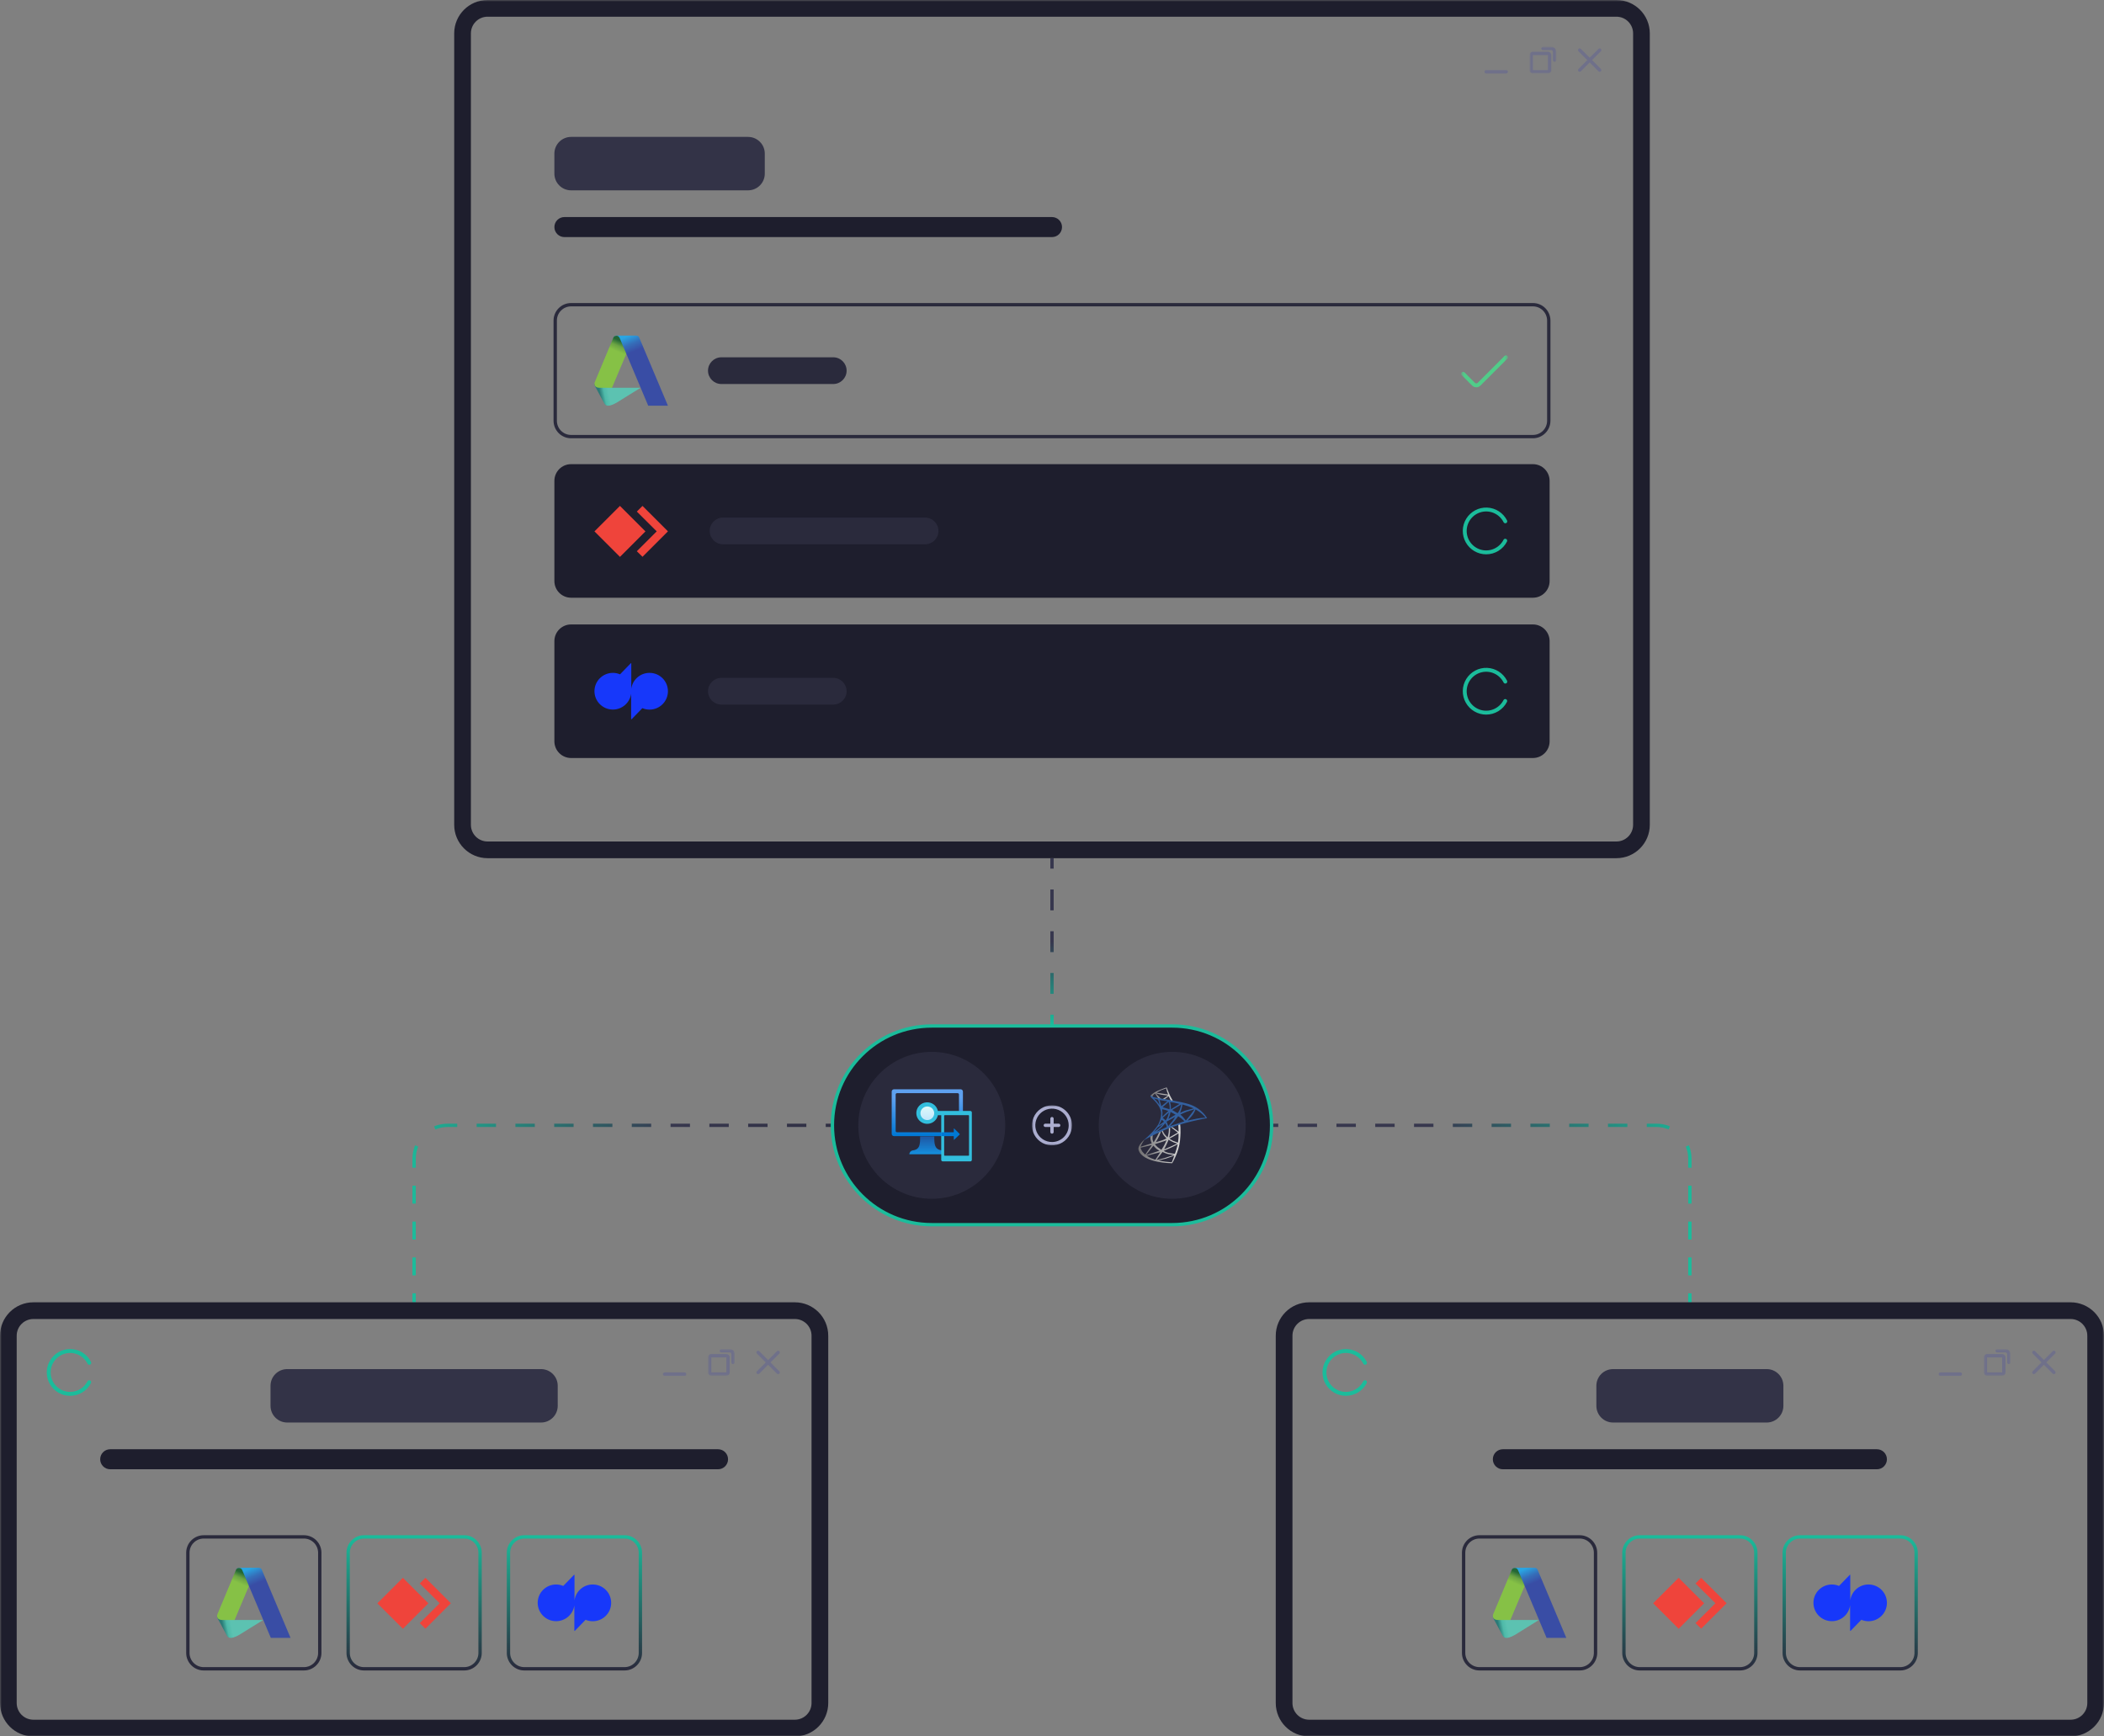 <?xml version="1.0" encoding="UTF-8"?> <svg xmlns="http://www.w3.org/2000/svg" width="630" height="520" viewBox="0 0 630 520" fill="none"><rect x="0" y="0" width="630" height="520" fill="#808080" stroke="none"/><g clip-path="url(#clip0_7933_24338)"><mask id="mask0_7933_24338" style="mask-type:luminance" maskUnits="userSpaceOnUse" x="0" y="0" width="630" height="520"><path d="M630 0H0V520H630V0Z" fill="white"></path></mask><g mask="url(#mask0_7933_24338)"><path fill-rule="evenodd" clip-rule="evenodd" d="M347.904 337.5H345V336.5H347.904V337.5ZM359.519 337.5H353.712V336.5H359.519V337.5ZM371.135 337.5H365.327V336.5H371.135V337.5ZM382.75 337.5H376.942V336.5H382.75V337.5ZM394.365 337.5H388.558V336.5H394.365V337.5ZM405.981 337.5H400.173V336.5H405.981V337.5ZM417.596 337.5H411.788V336.5H417.596V337.5ZM429.212 337.5H423.404V336.5H429.212V337.5ZM440.827 337.5H435.019V336.5H440.827V337.5ZM452.442 337.5H446.635V336.5H452.442V337.5ZM464.058 337.5H458.25V336.5H464.058V337.5ZM475.673 337.5H469.865V336.5H475.673V337.5ZM487.288 337.5H481.481V336.5H487.288V337.5ZM496 337.5H493.096V336.5H496C497.423 336.5 498.781 336.783 500.02 337.297L499.637 338.22C498.517 337.756 497.289 337.5 496 337.5ZM505.5 347C505.5 345.711 505.244 344.483 504.78 343.363L505.703 342.98C506.217 344.219 506.5 345.577 506.5 347V349.688H505.5V347ZM505.5 360.438V355.063H506.5V360.438H505.5ZM505.5 371.188V365.813H506.5V371.188H505.5ZM505.5 381.938V376.563H506.5V381.938H505.5ZM505.5 390V387.313H506.5V390H505.5Z" fill="url(#paint0_linear_7933_24338)"></path><path fill-rule="evenodd" clip-rule="evenodd" d="M134 337.5C132.711 337.5 131.483 337.756 130.364 338.221L129.981 337.297C131.219 336.783 132.577 336.5 134 336.5H136.904V337.5H134ZM148.519 337.5H142.712V336.5H148.519V337.5ZM160.135 337.5H154.327V336.5H160.135V337.5ZM171.75 337.5H165.942V336.5H171.75V337.5ZM183.365 337.5H177.558V336.5H183.365V337.5ZM194.981 337.5H189.173V336.5H194.981V337.5ZM206.596 337.5H200.788V336.5H206.596V337.5ZM218.212 337.5H212.404V336.5H218.212V337.5ZM229.827 337.5H224.019V336.5H229.827V337.5ZM241.442 337.5H235.635V336.5H241.442V337.5ZM253.058 337.5H247.25V336.5H253.058V337.5ZM264.673 337.5H258.865V336.5H264.673V337.5ZM276.288 337.5H270.481V336.5H276.288V337.5ZM285 337.5H282.096V336.5H285V337.5ZM125.221 343.364C124.756 344.483 124.5 345.711 124.5 347V349.688H123.5V347C123.5 345.577 123.783 344.219 124.297 342.981L125.221 343.364ZM124.5 355.063V360.438H123.5V355.063H124.5ZM124.5 365.813V371.188H123.5V365.813H124.5ZM124.5 376.563V381.938H123.5V376.563H124.5ZM124.5 387.313V390H123.5V387.313H124.5Z" fill="url(#paint1_linear_7933_24338)"></path><path fill-rule="evenodd" clip-rule="evenodd" d="M314.5 260.125V257H315.5V260.125H314.5ZM314.5 272.625V266.375H315.5V272.625H314.5ZM314.5 285.125V278.875H315.5V285.125H314.5ZM314.5 297.625V291.375H315.5V297.625H314.5ZM314.5 307V303.875H315.5V307H314.5Z" fill="url(#paint2_linear_7933_24338)"></path><path d="M351 307.25H279C262.57 307.25 249.25 320.57 249.25 337C249.25 353.43 262.57 366.75 279 366.75H351C367.43 366.75 380.75 353.43 380.75 337C380.75 320.57 367.43 307.25 351 307.25Z" fill="#1E1E2D" stroke="#1BBC9B"></path><path d="M301 337C301 324.85 291.15 315 279 315C266.85 315 257 324.85 257 337C257 349.15 266.85 359 279 359C291.15 359 301 349.15 301 337Z" fill="#2A2A3C"></path><path d="M287.623 326.2H267.707C267.317 326.2 267 326.513 267 326.899V339.54C267 339.925 267.317 340.238 267.707 340.238H287.623C288.013 340.238 288.33 339.925 288.33 339.54V326.899C288.33 326.513 288.013 326.2 287.623 326.2Z" fill="url(#paint3_linear_7933_24338)"></path><path d="M286.749 327.373H268.582C268.364 327.373 268.187 327.548 268.187 327.764V338.689C268.187 338.905 268.364 339.08 268.582 339.08H286.749C286.967 339.08 287.144 338.905 287.144 338.689V327.764C287.144 327.548 286.967 327.373 286.749 327.373Z" fill="#2A2A3C"></path><path d="M281.945 344.493C279.826 344.173 279.736 342.665 279.755 340.307H275.517C275.517 342.735 275.432 344.241 273.328 344.493C273.042 344.536 272.78 344.677 272.588 344.891C272.397 345.106 272.288 345.38 272.281 345.666H282.932C282.925 345.389 282.825 345.123 282.646 344.91C282.466 344.697 282.22 344.55 281.945 344.493Z" fill="url(#paint4_linear_7933_24338)"></path><path d="M290.547 332.689H280.83C280.669 331.906 280.219 331.21 279.568 330.736C278.916 330.262 278.11 330.044 277.305 330.124C276.501 330.204 275.755 330.576 275.212 331.169C274.669 331.761 274.369 332.532 274.369 333.331C274.369 334.13 274.669 334.901 275.212 335.493C275.755 336.086 276.501 336.458 277.305 336.538C278.11 336.618 278.916 336.4 279.568 335.926C280.219 335.452 280.669 334.756 280.83 333.973H281.832V347.341C281.832 347.462 281.881 347.578 281.967 347.665C282.054 347.751 282.171 347.8 282.294 347.801H290.53C290.653 347.801 290.772 347.752 290.859 347.666C290.946 347.58 290.996 347.463 290.996 347.341V333.149C290.996 333.03 290.949 332.916 290.865 332.83C290.782 332.744 290.668 332.694 290.547 332.689Z" fill="#32BEDD"></path><path d="M289.982 333.958H282.878C282.784 333.958 282.708 334.033 282.708 334.126V345.93C282.708 346.023 282.784 346.098 282.878 346.098H289.982C290.075 346.098 290.152 346.023 290.152 345.93V334.126C290.152 334.033 290.075 333.958 289.982 333.958Z" fill="#2A2A3C"></path><path opacity="0.9" d="M277.665 335.424C278.804 335.424 279.728 334.512 279.728 333.386C279.728 332.261 278.804 331.349 277.665 331.349C276.526 331.349 275.602 332.261 275.602 333.386C275.602 334.512 276.526 335.424 277.665 335.424Z" fill="url(#paint5_linear_7933_24338)"></path><path d="M287.313 339.539L285.731 337.976C285.718 337.965 285.702 337.958 285.685 337.956C285.668 337.953 285.651 337.956 285.636 337.964C285.621 337.971 285.608 337.983 285.6 337.998C285.592 338.012 285.588 338.029 285.589 338.046V338.995C285.589 339.017 285.58 339.039 285.564 339.054C285.548 339.07 285.527 339.079 285.504 339.079H281.832V340.237H285.504C285.527 340.237 285.548 340.246 285.564 340.262C285.58 340.278 285.589 340.299 285.589 340.321V341.285C285.597 341.296 285.608 341.305 285.62 341.312C285.632 341.318 285.646 341.322 285.66 341.322C285.674 341.322 285.688 341.318 285.7 341.312C285.712 341.305 285.723 341.296 285.731 341.285L287.313 339.791C287.347 339.762 287.367 339.72 287.37 339.676C287.373 339.632 287.358 339.588 287.329 339.555L287.313 339.539Z" fill="#0078D4"></path><path d="M373 337C373 324.85 363.15 315 351 315C338.85 315 329 324.85 329 337C329 349.15 338.85 359 351 359C363.15 359 373 349.15 373 337Z" fill="#2A2A3C"></path><mask id="mask1_7933_24338" style="mask-type:luminance" maskUnits="userSpaceOnUse" x="339" y="325" width="24" height="24"><path d="M363 325H339V349H363V325Z" fill="white"></path></mask><g mask="url(#mask1_7933_24338)"><path fill-rule="evenodd" clip-rule="evenodd" d="M342.061 342.258C341.827 342.599 341.489 343.416 341.489 343.416L344.878 342.406C344.878 342.406 344.599 341.842 344.497 341.219C344.394 340.595 344.511 340.105 344.511 340.105L345.186 339.823C345.186 339.823 345.099 340.388 345.099 340.967C345.099 341.546 345.435 342.095 345.435 342.095C345.435 342.095 346.051 341.085 346.448 340.372C346.844 339.659 347.182 338.872 347.182 338.872L347.68 338.664C347.68 338.664 347.313 339.719 347.02 340.357C346.726 340.996 346.081 342.05 346.081 342.05C346.081 342.05 347.137 341.738 347.783 341.554C348.428 341.37 349.279 340.906 349.279 340.906C349.279 340.906 348.575 340.193 348.325 339.792C348.075 339.391 347.797 338.604 347.797 338.604L348.105 338.47C348.105 338.47 348.399 339.228 348.751 339.688C349.103 340.148 349.587 340.609 349.587 340.609C349.587 340.609 349.851 339.822 349.939 339.079C350.027 338.337 349.969 337.683 349.969 337.683L350.365 337.505C350.365 337.505 350.394 338.367 350.336 339.109C350.277 339.852 350.071 340.654 350.071 340.654L352.712 339.169L350.512 337.505L350.805 337.387L352.918 338.901L352.83 336.674L353.328 336.466C353.328 336.466 353.68 337.98 353.328 341.554C352.976 345.127 350.981 348.345 350.981 348.345C350.981 348.345 342.002 348.345 340.918 344.337C340.561 343.017 342.69 341.263 342.69 341.263C342.69 341.263 342.297 341.916 342.061 342.258ZM342.076 344.916C342.428 345.362 342.912 345.763 342.912 345.763L344.922 342.881L341.533 343.698C341.533 343.698 341.724 344.471 342.076 344.916ZM345.363 343.075L343.133 345.941L347.183 344.605C347.183 344.605 346.522 344.263 346.155 343.922C345.788 343.58 345.363 343.075 345.363 343.075ZM344.629 346.817C345.216 347.07 345.949 347.307 345.949 347.307L347.417 345.05L343.396 346.104C343.396 346.104 344.042 346.565 344.629 346.817ZM348.091 344.976L346.314 347.367C346.314 347.367 347.871 347.04 348.781 346.772C349.691 346.505 351.539 345.867 351.539 345.867C351.539 345.867 350.013 345.703 349.397 345.51C348.781 345.317 348.091 344.976 348.091 344.976ZM348.987 347.886C349.867 347.99 350.865 348.08 350.865 348.08C350.865 348.08 351.085 347.501 351.202 347.189C351.319 346.876 351.613 346.06 351.613 346.06C351.613 346.06 349.823 346.758 349.119 346.966C348.415 347.174 346.845 347.516 346.845 347.516C346.845 347.516 348.106 347.783 348.987 347.886ZM346.756 343.639C347.152 343.936 347.754 344.322 347.754 344.322C347.754 344.322 348.487 343.238 348.693 342.763C348.899 342.287 349.295 341.486 349.295 341.486C349.295 341.486 348.194 341.899 347.622 342.065C347.05 342.231 345.773 342.644 345.773 342.644C345.773 342.644 346.361 343.342 346.756 343.639ZM349.896 341.322C349.896 341.322 349.529 342.287 349.295 342.733C349.06 343.179 348.576 344.189 348.576 344.189C348.576 344.189 349.837 343.684 350.395 343.416C350.952 343.149 352.551 342.449 352.551 342.449C352.551 342.449 351.73 342.258 351.084 341.946C350.439 341.634 349.896 341.322 349.896 341.322ZM350.175 340.995C350.175 340.995 350.806 341.411 351.246 341.634C351.686 341.857 352.728 342.171 352.728 342.171C352.728 342.171 352.86 341.203 352.889 340.788C352.919 340.372 352.889 339.392 352.889 339.392C352.889 339.392 352.068 339.927 351.716 340.12C351.363 340.312 350.175 340.995 350.175 340.995ZM352.654 342.674C352.654 342.674 351.187 343.432 350.563 343.714C349.94 343.996 348.443 344.634 348.443 344.634C348.443 344.634 349.059 345.05 349.764 345.228C350.468 345.406 351.788 345.54 351.788 345.54C351.788 345.54 352.146 344.575 352.278 344.07C352.41 343.565 352.654 342.674 352.654 342.674Z" fill="url(#paint6_linear_7933_24338)"></path><path fill-rule="evenodd" clip-rule="evenodd" d="M344.518 328.055C344.518 328.055 345.312 327.259 346.429 326.761C347.675 326.206 349.321 325.654 349.321 325.654C349.321 325.654 349.838 326.902 350.133 327.639C350.429 328.376 351.23 329.721 351.23 329.721L350.619 329.625L349.922 328.279L348.425 329.443L347.874 329.315L349.764 328.087C349.764 328.087 348.403 327.927 347.781 327.831C347.159 327.735 346.062 327.425 346.062 327.425L347.781 329.219L346.948 329.133L345.872 327.478C345.872 327.478 345.535 327.692 345.313 327.948C345.092 328.204 345.008 328.62 345.008 328.62L344.518 328.055ZM346.314 327.222L349.785 327.788C349.785 327.788 349.521 327.158 349.416 326.827C349.311 326.496 349.226 325.909 349.226 325.909C349.226 325.909 348.53 326.122 347.813 326.421C347.095 326.721 346.314 327.222 346.314 327.222Z" fill="url(#paint7_linear_7933_24338)"></path><path fill-rule="evenodd" clip-rule="evenodd" d="M346.495 337.253C347.343 336.055 347.556 334.778 347.667 333.867C347.985 331.272 344.884 328.899 344.616 328.578C344.347 328.257 344.518 328.01 344.518 328.01C344.518 328.01 344.713 328.479 346.189 328.73C348.035 329.044 353.468 329.873 355.921 330.629C359.925 331.865 361.439 334.856 361.439 334.856C361.439 334.856 359.41 335.197 356.93 335.79C354.484 336.376 351.599 337.209 349.793 337.969C348.662 338.445 347.36 338.953 346.315 339.452C343.999 340.56 342.345 341.553 342.345 341.553C342.345 341.553 344.929 339.468 346.495 337.253ZM345.543 328.949C345.543 328.949 346.035 329.418 346.314 329.74C346.593 330.061 347.228 330.951 347.228 330.951C347.228 330.951 347.093 330.231 346.935 329.764C346.824 329.44 346.739 329.295 346.739 329.295L345.543 328.949ZM347.228 329.418L347.741 331.272L349.547 329.814L347.228 329.418ZM349.914 329.978L348.124 331.568L350.209 332.191C350.209 332.191 350.259 331.447 350.171 330.951C350.083 330.456 349.914 329.978 349.914 329.978ZM350.354 330.055C350.354 330.055 350.517 330.563 350.561 330.951C350.605 331.339 350.605 332.191 350.605 332.191L353.192 330.595C353.192 330.595 352.256 330.341 351.616 330.22C350.975 330.099 350.354 330.055 350.354 330.055ZM353.707 330.754L350.975 332.413C350.975 332.413 351.446 332.68 351.817 332.89C352.187 333.099 352.614 333.379 352.614 333.379C352.614 333.379 353.029 332.845 353.255 332.311C353.481 331.777 353.707 330.754 353.707 330.754ZM354.053 330.754C354.053 330.754 353.958 331.478 353.782 332.025C353.606 332.572 353.368 333.252 353.368 333.252C353.368 333.252 354.605 332.667 355.151 332.527C355.697 332.387 357.412 331.917 357.412 331.917C357.412 331.917 356.356 331.472 355.735 331.269C355.114 331.065 354.053 330.754 354.053 330.754ZM357.682 332.191C357.682 332.191 355.993 332.705 355.327 332.934C354.662 333.163 353.437 333.78 353.437 333.78C353.437 333.78 353.902 334.142 354.234 334.504C354.567 334.866 355.069 335.565 355.069 335.565C355.069 335.565 356.13 334.307 356.627 333.64C357.123 332.972 357.682 332.191 357.682 332.191ZM358.003 332.228C358.003 332.228 357.657 333.061 357.237 333.697C356.816 334.332 355.56 335.597 355.56 335.597C355.56 335.597 357.356 335.172 358.599 334.955C359.842 334.739 360.991 334.689 360.991 334.689C360.991 334.689 360.282 333.868 359.654 333.354C359.026 332.839 358.003 332.228 358.003 332.228ZM347.951 332.191C347.951 332.191 348.055 332.62 348.078 333.252C348.096 333.723 347.997 334.419 347.997 334.419L349.828 332.703C349.828 332.703 349.318 332.509 348.889 332.38C348.461 332.251 347.951 332.191 347.951 332.191ZM350.02 333.136L348.124 334.782C348.124 334.782 348.434 334.944 348.616 335.129C348.798 335.314 349.026 335.565 349.026 335.565C349.026 335.565 349.527 334.855 349.673 334.351C349.819 333.846 350.02 333.136 350.02 333.136ZM350.494 332.979C350.494 332.979 350.421 333.481 350.284 333.913C350.147 334.345 349.828 335.101 349.828 335.101L351.998 333.809L350.494 332.979ZM351.891 334.456L349.308 335.895C349.308 335.895 349.482 336.301 349.573 336.56C349.664 336.819 349.791 337.224 349.791 337.224C349.791 337.224 350.566 336.403 351.012 335.803C351.46 335.203 351.891 334.456 351.891 334.456ZM352.772 334.271C352.772 334.271 352.079 335.24 351.651 335.72C351.223 336.2 350.32 337.224 350.32 337.224L354.641 335.794C354.641 335.794 354.249 335.351 353.802 334.982C353.356 334.613 352.772 334.271 352.772 334.271ZM347.477 336.144C347.285 336.504 346.939 337.076 346.939 337.076L348.525 335.932C348.525 335.932 348.343 335.674 348.178 335.566C348.014 335.458 347.805 335.379 347.805 335.379C347.805 335.379 347.668 335.784 347.477 336.144ZM348.233 336.624L346.63 337.612L345.562 338.959C345.562 338.959 346.565 338.294 347.057 337.842C347.55 337.39 348.233 336.624 348.233 336.624ZM348.889 336.375C348.889 336.375 348.333 337.103 347.905 337.519C347.476 337.935 346.218 338.959 346.218 338.959C346.218 338.959 347.895 338.202 348.233 338.027C348.57 337.851 349.382 337.5 349.382 337.5C349.382 337.5 349.272 337.002 349.172 336.827C349.072 336.652 348.889 336.375 348.889 336.375Z" fill="url(#paint8_radial_7933_24338)"></path></g><mask id="mask2_7933_24338" style="mask-type:luminance" maskUnits="userSpaceOnUse" x="309" y="331" width="12" height="12"><path d="M321 331H309V343H321V331Z" fill="white"></path></mask><g mask="url(#mask2_7933_24338)"><path d="M315 331C313.814 331 312.654 331.352 311.667 332.011C310.68 332.67 309.911 333.608 309.457 334.704C309.003 335.801 308.884 337.007 309.116 338.171C309.347 339.335 309.918 340.403 310.758 341.242C311.597 342.082 312.666 342.653 313.83 342.884C314.994 343.116 316.2 342.997 317.296 342.543C318.393 342.089 319.33 341.32 319.989 340.333C320.648 339.346 321 338.187 321 337C320.999 335.409 320.366 333.884 319.241 332.759C318.116 331.634 316.591 331.002 315 331ZM315 342C314.011 342 313.045 341.707 312.222 341.158C311.4 340.608 310.759 339.827 310.381 338.914C310.002 338 309.903 336.995 310.096 336.025C310.289 335.055 310.765 334.164 311.465 333.465C312.164 332.765 313.055 332.289 314.025 332.096C314.995 331.903 316 332.002 316.914 332.38C317.827 332.759 318.608 333.4 319.158 334.222C319.707 335.044 320 336.011 320 337C319.999 338.326 319.472 339.596 318.534 340.534C317.597 341.471 316.326 341.998 315 342ZM317.5 337C317.5 337.133 317.448 337.26 317.354 337.353C317.26 337.447 317.133 337.5 317 337.5H315.5V339C315.5 339.132 315.448 339.26 315.354 339.353C315.26 339.447 315.133 339.5 315 339.5C314.868 339.5 314.74 339.447 314.647 339.353C314.553 339.26 314.5 339.132 314.5 339V337.5H313C312.868 337.5 312.74 337.447 312.647 337.353C312.553 337.26 312.5 337.133 312.5 337C312.5 336.867 312.553 336.74 312.647 336.647C312.74 336.553 312.868 336.5 313 336.5H314.5V335C314.5 334.868 314.553 334.74 314.647 334.647C314.74 334.553 314.868 334.5 315 334.5C315.133 334.5 315.26 334.553 315.354 334.647C315.448 334.74 315.5 334.868 315.5 335V336.5H317C317.133 336.5 317.26 336.553 317.354 336.647C317.448 336.74 317.5 336.867 317.5 337Z" fill="#ABADCF"></path></g><path fill-rule="evenodd" clip-rule="evenodd" d="M146 5C143.239 5 141 7.239 141 10V247C141 249.761 143.239 252 146 252H484C486.761 252 489 249.761 489 247V10C489 7.239 486.761 5 484 5H146ZM136 10C136 4.477 140.477 0 146 0H484C489.523 0 494 4.477 494 10V247C494 252.523 489.523 257 484 257H146C140.477 257 136 252.523 136 247V10Z" fill="#1E1E2D"></path><path d="M459 139H171C168.239 139 166 141.239 166 144V174C166 176.761 168.239 179 171 179H459C461.761 179 464 176.761 464 174V144C464 141.239 461.761 139 459 139Z" fill="#1E1E2D"></path><path d="M192.383 151.505L190.686 153.201L196.639 159.122L190.686 165.074L192.383 166.74L200 159.122L192.383 151.505Z" fill="#EF443B"></path><path d="M178 159.133L185.633 166.766L193.266 159.133L185.633 151.501L178 159.133Z" fill="#EF443B"></path><g clip-path="url(#clip1_7933_24338)"><path d="M445 166C443.755 166 442.532 165.667 441.458 165.037C440.384 164.407 439.498 163.501 438.89 162.414C438.283 161.327 437.977 160.097 438.003 158.852C438.029 157.607 438.387 156.392 439.04 155.331C439.693 154.271 440.616 153.403 441.716 152.819C442.815 152.234 444.051 151.954 445.295 152.006C446.539 152.058 447.747 152.442 448.794 153.116C449.841 153.791 450.688 154.733 451.25 155.844C451.287 155.913 451.31 155.988 451.318 156.066C451.325 156.144 451.317 156.222 451.294 156.297C451.271 156.371 451.233 156.44 451.182 156.5C451.132 156.56 451.07 156.608 451 156.644C450.93 156.679 450.854 156.7 450.776 156.705C450.698 156.71 450.62 156.699 450.546 156.674C450.472 156.648 450.404 156.608 450.346 156.556C450.288 156.503 450.241 156.44 450.208 156.369C449.617 155.199 448.649 154.261 447.459 153.709C446.27 153.156 444.929 153.02 443.653 153.324C442.377 153.627 441.241 154.351 440.427 155.379C439.613 156.408 439.17 157.68 439.168 158.992C439.167 160.303 439.607 161.577 440.418 162.607C441.23 163.638 442.364 164.365 443.64 164.671C444.915 164.977 446.256 164.845 447.447 164.295C448.637 163.745 449.608 162.811 450.202 161.641C450.275 161.508 450.397 161.409 450.542 161.364C450.687 161.32 450.843 161.333 450.979 161.402C451.114 161.471 451.217 161.59 451.266 161.733C451.315 161.877 451.306 162.034 451.241 162.171C450.658 163.325 449.765 164.294 448.663 164.97C447.561 165.647 446.293 166.003 445 166Z" fill="#1BBC9B"></path></g><path d="M277 155H216.5C214.291 155 212.5 156.791 212.5 159C212.5 161.209 214.291 163 216.5 163H277C279.209 163 281 161.209 281 159C281 156.791 279.209 155 277 155Z" fill="#2A2A3C"></path><path d="M459 187H171C168.239 187 166 189.239 166 192V222C166 224.761 168.239 227 171 227H459C461.761 227 464 224.761 464 222V192C464 189.239 461.761 187 459 187Z" fill="#1E1E2D"></path><path d="M194.488 201.503C191.732 201.503 189.411 203.517 189.024 206.239V198.668C189.024 198.62 188.992 198.588 188.943 198.588C188.927 198.588 188.895 198.604 188.879 198.62L185.656 201.938C184.979 201.648 184.237 201.503 183.512 201.503C180.466 201.503 178 203.968 178 206.996C178 210.024 180.466 212.489 183.512 212.489C186.268 212.489 188.589 210.475 188.976 207.753V215.324C188.976 215.405 189.073 215.437 189.121 215.388L192.344 212.07C193.021 212.36 193.747 212.505 194.488 212.505C197.534 212.505 200 210.041 200 207.012C200 203.952 197.534 201.503 194.488 201.503Z" fill="#1738FA"></path><g clip-path="url(#clip2_7933_24338)"><path d="M445 214C443.755 214 442.532 213.667 441.458 213.037C440.384 212.407 439.498 211.501 438.89 210.414C438.283 209.327 437.977 208.097 438.003 206.852C438.029 205.607 438.387 204.392 439.04 203.331C439.693 202.271 440.616 201.403 441.716 200.819C442.815 200.234 444.051 199.954 445.295 200.006C446.539 200.058 447.747 200.442 448.794 201.116C449.841 201.791 450.688 202.733 451.25 203.844C451.287 203.913 451.31 203.988 451.318 204.066C451.325 204.144 451.317 204.222 451.294 204.297C451.271 204.371 451.233 204.44 451.182 204.5C451.132 204.56 451.07 204.608 451 204.644C450.93 204.679 450.854 204.7 450.776 204.705C450.698 204.71 450.62 204.699 450.546 204.674C450.472 204.648 450.404 204.608 450.346 204.556C450.288 204.503 450.241 204.44 450.208 204.369C449.617 203.199 448.649 202.261 447.459 201.709C446.27 201.156 444.929 201.02 443.653 201.324C442.377 201.627 441.241 202.351 440.427 203.379C439.613 204.408 439.17 205.68 439.168 206.992C439.167 208.303 439.607 209.577 440.418 210.607C441.23 211.638 442.364 212.365 443.64 212.671C444.915 212.977 446.256 212.845 447.447 212.295C448.637 211.745 449.608 210.811 450.202 209.641C450.275 209.508 450.397 209.409 450.542 209.364C450.687 209.32 450.843 209.333 450.979 209.402C451.114 209.471 451.217 209.59 451.266 209.733C451.315 209.877 451.306 210.034 451.241 210.171C450.658 211.325 449.765 212.294 448.663 212.97C447.561 213.647 446.293 214.003 445 214Z" fill="#1BBC9B"></path></g><path d="M249.5 203H216C213.791 203 212 204.791 212 207C212 209.209 213.791 211 216 211H249.5C251.709 211 253.5 209.209 253.5 207C253.5 204.791 251.709 203 249.5 203Z" fill="#2A2A3C"></path><path d="M224 41H171C168.239 41 166 43.239 166 46V52C166 54.761 168.239 57 171 57H224C226.761 57 229 54.761 229 52V46C229 43.239 226.761 41 224 41Z" fill="#333347"></path><path d="M315 65H169C167.343 65 166 66.343 166 68C166 69.657 167.343 71 169 71H315C316.657 71 318 69.657 318 68C318 66.343 316.657 65 315 65Z" fill="#1E1E2D"></path><path fill-rule="evenodd" clip-rule="evenodd" d="M444.5 21.5C444.5 21.224 444.724 21 445 21H451C451.276 21 451.5 21.224 451.5 21.5C451.5 21.776 451.276 22 451 22H445C444.724 22 444.5 21.776 444.5 21.5Z" fill="#6F708A"></path><mask id="mask3_7933_24338" style="mask-type:luminance" maskUnits="userSpaceOnUse" x="458" y="14" width="8" height="8"><path d="M466 14H458V22H466V14Z" fill="white"></path></mask><g mask="url(#mask3_7933_24338)"><path fill-rule="evenodd" clip-rule="evenodd" d="M458 16.5C458 15.948 458.448 15.5 459 15.5H463.5C464.052 15.5 464.5 15.948 464.5 16.5V21C464.5 21.552 464.052 22 463.5 22H459C458.448 22 458 21.552 458 21V16.5ZM463.5 16.5H459V21H463.5V16.5Z" fill="#6F708A"></path><path fill-rule="evenodd" clip-rule="evenodd" d="M461.5 14.5C461.5 14.224 461.724 14 462 14H464.5C465.329 14 466 14.672 466 15.5V18C466 18.276 465.776 18.5 465.5 18.5C465.224 18.5 465 18.276 465 18V15.5C465 15.224 464.776 15 464.5 15H462C461.724 15 461.5 14.776 461.5 14.5Z" fill="#6F708A"></path></g><path fill-rule="evenodd" clip-rule="evenodd" d="M472.646 14.646C472.842 14.451 473.158 14.451 473.354 14.646L479.354 20.646C479.549 20.842 479.549 21.158 479.354 21.354C479.158 21.549 478.842 21.549 478.646 21.354L472.646 15.354C472.451 15.158 472.451 14.842 472.646 14.646Z" fill="#6F708A"></path><path fill-rule="evenodd" clip-rule="evenodd" d="M479.354 14.646C479.549 14.842 479.549 15.158 479.354 15.354L473.354 21.354C473.158 21.549 472.842 21.549 472.646 21.354C472.451 21.158 472.451 20.842 472.646 20.646L478.646 14.646C478.842 14.451 479.158 14.451 479.354 14.646Z" fill="#6F708A"></path><path fill-rule="evenodd" clip-rule="evenodd" d="M171 91.75C168.653 91.75 166.75 93.653 166.75 96V126C166.75 128.347 168.653 130.25 171 130.25H459C461.347 130.25 463.25 128.347 463.25 126V96C463.25 93.653 461.347 91.75 459 91.75H171ZM165.75 96C165.75 93.1 168.101 90.75 171 90.75H459C461.9 90.75 464.25 93.1 464.25 96V126C464.25 128.899 461.9 131.25 459 131.25H171C168.101 131.25 165.75 128.899 165.75 126V96Z" fill="#2A2A3C"></path><path d="M182.11 121.5C181.514 121.5 181.204 121.274 180.906 120.751L178.19 115.703C178.003 115.341 178 115.22 178 114.96L182.269 115.149L183.247 116.128H191.81L184.699 120.544C184.353 120.749 183.035 121.5 182.11 121.5Z" fill="url(#paint9_linear_7933_24338)"></path><path d="M183.25 116.128H179.557C178.442 116.128 178 115.543 178 114.96C178 114.59 178.119 114.389 178.283 113.979L183.664 101.1L183.722 100.987L183.796 100.871L183.951 100.72L184.178 100.598L184.508 100.525L185.074 100.54L188.814 101.933L187.549 105.931L183.25 116.128Z" fill="url(#paint10_linear_7933_24338)"></path><path d="M194.094 121.499L185.599 101.34C185.453 100.997 185.218 100.554 184.611 100.554C184.068 100.554 183.81 100.818 183.664 101.101C183.739 100.897 183.968 100.5 184.63 100.5H190.492C191.033 100.5 191.292 100.819 191.41 101.111L200 121.499H194.094Z" fill="url(#paint11_linear_7933_24338)"></path><mask id="mask4_7933_24338" style="mask-type:luminance" maskUnits="userSpaceOnUse" x="437" y="104" width="15" height="14"><path d="M451.5 104H437.5V118H451.5V104Z" fill="white"></path></mask><g mask="url(#mask4_7933_24338)"><path d="M450.519 106.585L442.458 114.646C442.404 114.7 442.339 114.743 442.269 114.773C442.198 114.802 442.122 114.817 442.045 114.817C441.968 114.817 441.892 114.802 441.821 114.773C441.75 114.743 441.686 114.7 441.631 114.646L438.514 111.525C438.46 111.471 438.396 111.428 438.325 111.398C438.254 111.369 438.178 111.354 438.101 111.354C438.024 111.354 437.948 111.369 437.877 111.398C437.806 111.428 437.742 111.471 437.688 111.525C437.633 111.579 437.59 111.644 437.56 111.715C437.531 111.786 437.516 111.862 437.516 111.939C437.516 112.015 437.531 112.091 437.56 112.162C437.59 112.233 437.633 112.298 437.688 112.352L440.806 115.47C441.135 115.798 441.581 115.983 442.046 115.983C442.51 115.983 442.956 115.798 443.285 115.47L451.346 107.411C451.4 107.357 451.443 107.292 451.473 107.222C451.502 107.151 451.517 107.075 451.517 106.998C451.517 106.921 451.502 106.845 451.473 106.774C451.443 106.704 451.4 106.639 451.346 106.585C451.292 106.531 451.227 106.487 451.156 106.458C451.085 106.429 451.009 106.413 450.932 106.413C450.856 106.413 450.78 106.429 450.709 106.458C450.638 106.487 450.573 106.531 450.519 106.585Z" fill="#50CD89"></path></g><path d="M249.5 107H216C213.791 107 212 108.791 212 111C212 113.209 213.791 115 216 115H249.5C251.709 115 253.5 113.209 253.5 111C253.5 108.791 251.709 107 249.5 107Z" fill="#2A2A3C"></path><path fill-rule="evenodd" clip-rule="evenodd" d="M10 395C7.239 395 5 397.239 5 400V510C5 512.761 7.239 515 10 515H238C240.761 515 243 512.761 243 510V400C243 397.239 240.761 395 238 395H10ZM0 400C0 394.477 4.477 390 10 390H238C243.523 390 248 394.477 248 400V510C248 515.523 243.523 520 238 520H10C4.477 520 0 515.523 0 510V400Z" fill="#1E1E2D"></path><path fill-rule="evenodd" clip-rule="evenodd" d="M61 460.75C58.653 460.75 56.75 462.653 56.75 465V495C56.75 497.347 58.653 499.25 61 499.25H91C93.347 499.25 95.25 497.347 95.25 495V465C95.25 462.653 93.347 460.75 91 460.75H61ZM55.75 465C55.75 462.101 58.1 459.75 61 459.75H91C93.9 459.75 96.25 462.101 96.25 465V495C96.25 497.899 93.9 500.25 91 500.25H61C58.1 500.25 55.75 497.899 55.75 495V465Z" fill="#2A2A3C"></path><path d="M69.11 490.5C68.514 490.5 68.204 490.274 67.906 489.751L65.19 484.703C65.003 484.341 65 484.22 65 483.96L69.269 484.149L70.246 485.128H78.81L71.7 489.544C71.353 489.749 70.035 490.5 69.11 490.5Z" fill="url(#paint12_linear_7933_24338)"></path><path d="M70.25 485.128H66.558C65.442 485.128 65 484.543 65 483.96C65 483.59 65.118 483.389 65.282 482.979L70.664 470.1L70.722 469.987L70.796 469.871L70.951 469.72L71.178 469.598L71.508 469.525L72.075 469.54L75.814 470.933L74.549 474.931L70.25 485.128Z" fill="url(#paint13_linear_7933_24338)"></path><path d="M81.094 490.499L72.599 470.34C72.453 469.997 72.218 469.554 71.611 469.554C71.068 469.554 70.81 469.817 70.664 470.1C70.739 469.896 70.968 469.5 71.63 469.5H77.492C78.033 469.5 78.292 469.819 78.41 470.111L87 490.499H81.094Z" fill="url(#paint14_linear_7933_24338)"></path><path fill-rule="evenodd" clip-rule="evenodd" d="M109 460.75C106.653 460.75 104.75 462.653 104.75 465V495C104.75 497.347 106.653 499.25 109 499.25H139C141.347 499.25 143.25 497.347 143.25 495V465C143.25 462.653 141.347 460.75 139 460.75H109ZM103.75 465C103.75 462.101 106.101 459.75 109 459.75H139C141.899 459.75 144.25 462.101 144.25 465V495C144.25 497.899 141.899 500.25 139 500.25H109C106.101 500.25 103.75 497.899 103.75 495V465Z" fill="url(#paint15_linear_7933_24338)"></path><path d="M127.383 472.505L125.686 474.201L131.639 480.122L125.686 486.074L127.383 487.74L135 480.122L127.383 472.505Z" fill="#EF443B"></path><path d="M113 480.133L120.633 487.765L128.266 480.133L120.633 472.5L113 480.133Z" fill="#EF443B"></path><path fill-rule="evenodd" clip-rule="evenodd" d="M157 460.75C154.653 460.75 152.75 462.653 152.75 465V495C152.75 497.347 154.653 499.25 157 499.25H187C189.347 499.25 191.25 497.347 191.25 495V465C191.25 462.653 189.347 460.75 187 460.75H157ZM151.75 465C151.75 462.101 154.101 459.75 157 459.75H187C189.899 459.75 192.25 462.101 192.25 465V495C192.25 497.899 189.899 500.25 187 500.25H157C154.101 500.25 151.75 497.899 151.75 495V465Z" fill="url(#paint16_linear_7933_24338)"></path><path d="M177.488 474.503C174.732 474.503 172.411 476.517 172.024 479.239V471.668C172.024 471.62 171.992 471.588 171.943 471.588C171.927 471.588 171.895 471.604 171.879 471.62L168.656 474.938C167.979 474.648 167.237 474.503 166.512 474.503C163.466 474.503 161 476.968 161 479.996C161 483.024 163.466 485.489 166.512 485.489C169.268 485.489 171.589 483.475 171.976 480.753V488.324C171.976 488.405 172.073 488.437 172.121 488.388L175.344 485.07C176.021 485.36 176.747 485.505 177.488 485.505C180.534 485.505 183 483.041 183 480.012C183 476.952 180.534 474.503 177.488 474.503Z" fill="#1738FA"></path><path d="M162 410H86C83.239 410 81 412.239 81 415V421C81 423.761 83.239 426 86 426H162C164.761 426 167 423.761 167 421V415C167 412.239 164.761 410 162 410Z" fill="#333347"></path><path d="M215 434H33C31.343 434 30 435.343 30 437C30 438.657 31.343 440 33 440H215C216.657 440 218 438.657 218 437C218 435.343 216.657 434 215 434Z" fill="#1E1E2D"></path><g clip-path="url(#clip3_7933_24338)"><path d="M21 418C19.755 418 18.532 417.667 17.458 417.037C16.384 416.407 15.498 415.501 14.89 414.414C14.283 413.327 13.977 412.097 14.003 410.852C14.029 409.607 14.387 408.392 15.04 407.331C15.693 406.271 16.616 405.403 17.716 404.819C18.816 404.234 20.051 403.954 21.295 404.006C22.54 404.058 23.747 404.442 24.794 405.116C25.841 405.791 26.688 406.733 27.25 407.844C27.287 407.913 27.31 407.988 27.318 408.066C27.326 408.144 27.317 408.222 27.294 408.297C27.271 408.371 27.233 408.44 27.182 408.5C27.132 408.56 27.07 408.608 27 408.644C26.93 408.679 26.854 408.7 26.776 408.705C26.698 408.71 26.62 408.699 26.546 408.674C26.472 408.648 26.404 408.608 26.346 408.556C26.288 408.503 26.242 408.44 26.209 408.369C25.617 407.199 24.649 406.261 23.46 405.709C22.27 405.156 20.929 405.02 19.653 405.324C18.378 405.627 17.241 406.351 16.427 407.379C15.613 408.408 15.17 409.68 15.168 410.992C15.167 412.303 15.607 413.577 16.418 414.607C17.23 415.638 18.364 416.365 19.64 416.671C20.915 416.977 22.256 416.845 23.447 416.295C24.637 415.745 25.608 414.811 26.202 413.641C26.275 413.508 26.397 413.409 26.542 413.364C26.687 413.32 26.843 413.333 26.979 413.402C27.114 413.471 27.217 413.59 27.266 413.733C27.315 413.877 27.306 414.034 27.241 414.171C26.658 415.325 25.766 416.294 24.663 416.97C23.561 417.647 22.293 418.003 21 418Z" fill="#1BBC9B"></path></g><path fill-rule="evenodd" clip-rule="evenodd" d="M198.5 411.5C198.5 411.224 198.724 411 199 411H205C205.276 411 205.5 411.224 205.5 411.5C205.5 411.776 205.276 412 205 412H199C198.724 412 198.5 411.776 198.5 411.5Z" fill="#6F708A"></path><mask id="mask5_7933_24338" style="mask-type:luminance" maskUnits="userSpaceOnUse" x="212" y="404" width="8" height="8"><path d="M220 404H212V412H220V404Z" fill="white"></path></mask><g mask="url(#mask5_7933_24338)"><path fill-rule="evenodd" clip-rule="evenodd" d="M212 406.5C212 405.948 212.448 405.5 213 405.5H217.5C218.052 405.5 218.5 405.948 218.5 406.5V411C218.5 411.552 218.052 412 217.5 412H213C212.448 412 212 411.552 212 411V406.5ZM217.5 406.5H213V411H217.5V406.5Z" fill="#6F708A"></path><path fill-rule="evenodd" clip-rule="evenodd" d="M215.5 404.5C215.5 404.224 215.724 404 216 404H218.5C219.329 404 220 404.671 220 405.5V408C220 408.276 219.776 408.5 219.5 408.5C219.224 408.5 219 408.276 219 408V405.5C219 405.224 218.776 405 218.5 405H216C215.724 405 215.5 404.776 215.5 404.5Z" fill="#6F708A"></path></g><path fill-rule="evenodd" clip-rule="evenodd" d="M226.646 404.646C226.842 404.451 227.158 404.451 227.354 404.646L233.354 410.646C233.549 410.842 233.549 411.158 233.354 411.354C233.158 411.549 232.842 411.549 232.646 411.354L226.646 405.354C226.451 405.158 226.451 404.842 226.646 404.646Z" fill="#6F708A"></path><path fill-rule="evenodd" clip-rule="evenodd" d="M233.354 404.646C233.549 404.842 233.549 405.158 233.354 405.354L227.354 411.354C227.158 411.549 226.842 411.549 226.646 411.354C226.451 411.158 226.451 410.842 226.646 410.646L232.646 404.646C232.842 404.451 233.158 404.451 233.354 404.646Z" fill="#6F708A"></path><path fill-rule="evenodd" clip-rule="evenodd" d="M392 395C389.239 395 387 397.239 387 400V510C387 512.761 389.239 515 392 515H620C622.761 515 625 512.761 625 510V400C625 397.239 622.761 395 620 395H392ZM382 400C382 394.477 386.477 390 392 390H620C625.523 390 630 394.477 630 400V510C630 515.523 625.523 520 620 520H392C386.477 520 382 515.523 382 510V400Z" fill="#1E1E2D"></path><path fill-rule="evenodd" clip-rule="evenodd" d="M443 460.75C440.653 460.75 438.75 462.653 438.75 465V495C438.75 497.347 440.653 499.25 443 499.25H473C475.347 499.25 477.25 497.347 477.25 495V465C477.25 462.653 475.347 460.75 473 460.75H443ZM437.75 465C437.75 462.101 440.101 459.75 443 459.75H473C475.899 459.75 478.25 462.101 478.25 465V495C478.25 497.899 475.899 500.25 473 500.25H443C440.101 500.25 437.75 497.899 437.75 495V465Z" fill="#2A2A3C"></path><path d="M451.11 490.5C450.514 490.5 450.204 490.274 449.906 489.751L447.19 484.703C447.003 484.341 447 484.22 447 483.96L451.269 484.149L452.246 485.128H460.81L453.699 489.544C453.353 489.749 452.035 490.5 451.11 490.5Z" fill="url(#paint17_linear_7933_24338)"></path><path d="M452.25 485.128H448.557C447.442 485.128 447 484.543 447 483.96C447 483.59 447.119 483.389 447.283 482.979L452.664 470.1L452.722 469.987L452.796 469.871L452.951 469.72L453.178 469.598L453.508 469.525L454.074 469.54L457.814 470.933L456.549 474.931L452.25 485.128Z" fill="url(#paint18_linear_7933_24338)"></path><path d="M463.094 490.499L454.599 470.34C454.453 469.997 454.218 469.554 453.611 469.554C453.068 469.554 452.81 469.817 452.664 470.1C452.739 469.896 452.968 469.5 453.63 469.5H459.492C460.033 469.5 460.292 469.819 460.41 470.111L469 490.499H463.094Z" fill="url(#paint19_linear_7933_24338)"></path><path fill-rule="evenodd" clip-rule="evenodd" d="M491 460.75C488.653 460.75 486.75 462.653 486.75 465V495C486.75 497.347 488.653 499.25 491 499.25H521C523.347 499.25 525.25 497.347 525.25 495V465C525.25 462.653 523.347 460.75 521 460.75H491ZM485.75 465C485.75 462.101 488.101 459.75 491 459.75H521C523.899 459.75 526.25 462.101 526.25 465V495C526.25 497.899 523.899 500.25 521 500.25H491C488.101 500.25 485.75 497.899 485.75 495V465Z" fill="url(#paint20_linear_7933_24338)"></path><path d="M509.38 472.505L507.685 474.201L513.64 480.122L507.685 486.074L509.38 487.74L517 480.122L509.38 472.505Z" fill="#EF443B"></path><path d="M495 480.133L502.635 487.765L510.265 480.133L502.635 472.5L495 480.133Z" fill="#EF443B"></path><path fill-rule="evenodd" clip-rule="evenodd" d="M539 460.75C536.653 460.75 534.75 462.653 534.75 465V495C534.75 497.347 536.653 499.25 539 499.25H569C571.347 499.25 573.25 497.347 573.25 495V465C573.25 462.653 571.347 460.75 569 460.75H539ZM533.75 465C533.75 462.101 536.101 459.75 539 459.75H569C571.899 459.75 574.25 462.101 574.25 465V495C574.25 497.899 571.899 500.25 569 500.25H539C536.101 500.25 533.75 497.899 533.75 495V465Z" fill="url(#paint21_linear_7933_24338)"></path><path d="M559.49 474.503C556.73 474.503 554.41 476.517 554.025 479.239V471.668C554.025 471.62 553.99 471.588 553.945 471.588C553.925 471.588 553.895 471.604 553.88 471.62L550.655 474.938C549.98 474.648 549.235 474.503 548.51 474.503C545.465 474.503 543 476.968 543 479.996C543 483.024 545.465 485.489 548.51 485.489C551.27 485.489 553.59 483.475 553.975 480.753V488.324C553.975 488.405 554.075 488.437 554.12 488.388L557.345 485.07C558.02 485.36 558.745 485.505 559.49 485.505C562.535 485.505 565 483.041 565 480.012C565 476.952 562.535 474.503 559.49 474.503Z" fill="#1738FA"></path><path d="M529 410H483C480.239 410 478 412.239 478 415V421C478 423.761 480.239 426 483 426H529C531.761 426 534 423.761 534 421V415C534 412.239 531.761 410 529 410Z" fill="#333347"></path><path d="M562 434H450C448.343 434 447 435.343 447 437C447 438.657 448.343 440 450 440H562C563.657 440 565 438.657 565 437C565 435.343 563.657 434 562 434Z" fill="#1E1E2D"></path><g clip-path="url(#clip4_7933_24338)"><path d="M403 418C401.755 418 400.532 417.667 399.458 417.037C398.384 416.407 397.498 415.501 396.89 414.414C396.283 413.327 395.977 412.097 396.003 410.852C396.029 409.607 396.387 408.392 397.04 407.331C397.693 406.271 398.616 405.403 399.716 404.819C400.815 404.234 402.051 403.954 403.295 404.006C404.539 404.058 405.747 404.442 406.794 405.116C407.841 405.791 408.688 406.733 409.25 407.844C409.287 407.913 409.31 407.988 409.318 408.066C409.325 408.144 409.317 408.222 409.294 408.297C409.271 408.371 409.233 408.44 409.182 408.5C409.132 408.56 409.07 408.608 409 408.644C408.93 408.679 408.854 408.7 408.776 408.705C408.698 408.71 408.62 408.699 408.546 408.674C408.472 408.648 408.404 408.608 408.346 408.556C408.288 408.503 408.241 408.44 408.208 408.369C407.617 407.199 406.649 406.261 405.459 405.709C404.27 405.156 402.929 405.02 401.653 405.324C400.377 405.627 399.241 406.351 398.427 407.379C397.613 408.408 397.17 409.68 397.168 410.992C397.167 412.303 397.607 413.577 398.418 414.607C399.23 415.638 400.364 416.365 401.64 416.671C402.915 416.977 404.256 416.845 405.447 416.295C406.637 415.745 407.608 414.811 408.202 413.641C408.275 413.508 408.397 413.409 408.542 413.364C408.687 413.32 408.843 413.333 408.979 413.402C409.114 413.471 409.217 413.59 409.266 413.733C409.315 413.877 409.306 414.034 409.241 414.171C408.658 415.325 407.765 416.294 406.663 416.97C405.561 417.647 404.293 418.003 403 418Z" fill="#1BBC9B"></path></g><path fill-rule="evenodd" clip-rule="evenodd" d="M580.5 411.5C580.5 411.224 580.724 411 581 411H587C587.276 411 587.5 411.224 587.5 411.5C587.5 411.776 587.276 412 587 412H581C580.724 412 580.5 411.776 580.5 411.5Z" fill="#6F708A"></path><mask id="mask6_7933_24338" style="mask-type:luminance" maskUnits="userSpaceOnUse" x="594" y="404" width="8" height="8"><path d="M602 404H594V412H602V404Z" fill="white"></path></mask><g mask="url(#mask6_7933_24338)"><path fill-rule="evenodd" clip-rule="evenodd" d="M594 406.5C594 405.947 594.45 405.5 595 405.5H599.5C600.05 405.5 600.5 405.947 600.5 406.5V411C600.5 411.553 600.05 412 599.5 412H595C594.45 412 594 411.553 594 411V406.5ZM599.5 406.5H595V411H599.5V406.5Z" fill="#6F708A"></path><path fill-rule="evenodd" clip-rule="evenodd" d="M597.5 404.5C597.5 404.224 597.724 404 598 404H600.5C601.325 404 602 404.671 602 405.5V408C602 408.276 601.776 408.5 601.5 408.5C601.224 408.5 601 408.276 601 408V405.5C601 405.224 600.775 405 600.5 405H598C597.724 405 597.5 404.776 597.5 404.5Z" fill="#6F708A"></path></g><path fill-rule="evenodd" clip-rule="evenodd" d="M608.646 404.646C608.842 404.451 609.158 404.451 609.354 404.646L615.354 410.646C615.549 410.842 615.549 411.158 615.354 411.354C615.158 411.549 614.842 411.549 614.646 411.354L608.646 405.354C608.451 405.158 608.451 404.842 608.646 404.646Z" fill="#6F708A"></path><path fill-rule="evenodd" clip-rule="evenodd" d="M615.354 404.646C615.549 404.842 615.549 405.158 615.354 405.354L609.354 411.354C609.158 411.549 608.842 411.549 608.646 411.354C608.451 411.158 608.451 410.842 608.646 410.646L614.646 404.646C614.842 404.451 615.158 404.451 615.354 404.646Z" fill="#6F708A"></path></g></g><defs><linearGradient id="paint0_linear_7933_24338" x1="345" y1="337" x2="506" y2="367" gradientUnits="userSpaceOnUse"><stop stop-color="#37374E"></stop><stop offset="0.5" stop-color="#37374E"></stop><stop offset="1" stop-color="#1BBC9B"></stop></linearGradient><linearGradient id="paint1_linear_7933_24338" x1="285" y1="339.75" x2="124" y2="367" gradientUnits="userSpaceOnUse"><stop stop-color="#2A2A3C"></stop><stop offset="0.5" stop-color="#37374E"></stop><stop offset="1" stop-color="#1BBC9B"></stop></linearGradient><linearGradient id="paint2_linear_7933_24338" x1="315" y1="257.5" x2="315" y2="307" gradientUnits="userSpaceOnUse"><stop stop-color="#37374E"></stop><stop offset="0.495" stop-color="#37374E"></stop><stop offset="1" stop-color="#1BBC9B"></stop></linearGradient><linearGradient id="paint3_linear_7933_24338" x1="277.665" y1="340.238" x2="277.665" y2="326.2" gradientUnits="userSpaceOnUse"><stop stop-color="#0078D4"></stop><stop offset="0.82" stop-color="#5EA0EF"></stop></linearGradient><linearGradient id="paint4_linear_7933_24338" x1="277.607" y1="345.666" x2="277.607" y2="340.238" gradientUnits="userSpaceOnUse"><stop stop-color="#1490DF"></stop><stop offset="0.98" stop-color="#1F56A3"></stop></linearGradient><linearGradient id="paint5_linear_7933_24338" x1="277.665" y1="335.424" x2="277.665" y2="331.335" gradientUnits="userSpaceOnUse"><stop stop-color="#D2EBFF"></stop><stop offset="1" stop-color="#F0FFFD"></stop></linearGradient><linearGradient id="paint6_linear_7933_24338" x1="340.878" y1="342.405" x2="353.485" y2="342.405" gradientUnits="userSpaceOnUse"><stop stop-color="#706F70"></stop><stop offset="1" stop-color="#D9D9D9"></stop></linearGradient><linearGradient id="paint7_linear_7933_24338" x1="344.518" y1="327.687" x2="351.23" y2="327.687" gradientUnits="userSpaceOnUse"><stop stop-color="#706F70"></stop><stop offset="1" stop-color="#D9D9D9"></stop></linearGradient><radialGradient id="paint8_radial_7933_24338" cx="0" cy="0" r="1" gradientUnits="userSpaceOnUse" gradientTransform="translate(934.585 894.379) scale(777.23 787.629)"><stop stop-color="#9DCAEA"></stop><stop offset="0.074" stop-color="#8CC1E7"></stop><stop offset="0.268" stop-color="#65ACDE"></stop><stop offset="0.368" stop-color="#56A4DB"></stop><stop offset="1" stop-color="#3361A1"></stop></radialGradient><linearGradient id="paint9_linear_7933_24338" x1="179.707" y1="118.318" x2="182.315" y2="117.799" gradientUnits="userSpaceOnUse"><stop stop-color="#2B7A77"></stop><stop offset="0.51" stop-color="#4EBAA9"></stop><stop offset="1" stop-color="#5CC2B1"></stop></linearGradient><linearGradient id="paint10_linear_7933_24338" x1="186.161" y1="102.233" x2="184.861" y2="105.277" gradientUnits="userSpaceOnUse"><stop stop-color="#236736"></stop><stop offset="0.493" stop-color="#6BA443"></stop><stop offset="1" stop-color="#86C146"></stop></linearGradient><linearGradient id="paint11_linear_7933_24338" x1="187.467" y1="100.891" x2="189.377" y2="105.428" gradientUnits="userSpaceOnUse"><stop stop-color="#29A5E3"></stop><stop offset="0.515" stop-color="#356EB9"></stop><stop offset="1" stop-color="#394DA5"></stop></linearGradient><linearGradient id="paint12_linear_7933_24338" x1="66.707" y1="487.318" x2="69.316" y2="486.799" gradientUnits="userSpaceOnUse"><stop stop-color="#2B7A77"></stop><stop offset="0.51" stop-color="#4EBAA9"></stop><stop offset="1" stop-color="#5CC2B1"></stop></linearGradient><linearGradient id="paint13_linear_7933_24338" x1="73.161" y1="471.233" x2="71.862" y2="474.277" gradientUnits="userSpaceOnUse"><stop stop-color="#236736"></stop><stop offset="0.493" stop-color="#6BA443"></stop><stop offset="1" stop-color="#86C146"></stop></linearGradient><linearGradient id="paint14_linear_7933_24338" x1="74.467" y1="469.891" x2="76.377" y2="474.428" gradientUnits="userSpaceOnUse"><stop stop-color="#29A5E3"></stop><stop offset="0.515" stop-color="#356EB9"></stop><stop offset="1" stop-color="#394DA5"></stop></linearGradient><linearGradient id="paint15_linear_7933_24338" x1="124" y1="460" x2="124" y2="500" gradientUnits="userSpaceOnUse"><stop stop-color="#1BBC9B"></stop><stop offset="1" stop-color="#2A2A3C"></stop></linearGradient><linearGradient id="paint16_linear_7933_24338" x1="172" y1="460" x2="172" y2="500" gradientUnits="userSpaceOnUse"><stop stop-color="#1BBC9B"></stop><stop offset="1" stop-color="#2A2A3C"></stop></linearGradient><linearGradient id="paint17_linear_7933_24338" x1="448.707" y1="487.318" x2="451.315" y2="486.799" gradientUnits="userSpaceOnUse"><stop stop-color="#2B7A77"></stop><stop offset="0.51" stop-color="#4EBAA9"></stop><stop offset="1" stop-color="#5CC2B1"></stop></linearGradient><linearGradient id="paint18_linear_7933_24338" x1="455.161" y1="471.233" x2="453.861" y2="474.277" gradientUnits="userSpaceOnUse"><stop stop-color="#236736"></stop><stop offset="0.493" stop-color="#6BA443"></stop><stop offset="1" stop-color="#86C146"></stop></linearGradient><linearGradient id="paint19_linear_7933_24338" x1="456.467" y1="469.891" x2="458.377" y2="474.428" gradientUnits="userSpaceOnUse"><stop stop-color="#29A5E3"></stop><stop offset="0.515" stop-color="#356EB9"></stop><stop offset="1" stop-color="#394DA5"></stop></linearGradient><linearGradient id="paint20_linear_7933_24338" x1="506" y1="460" x2="506" y2="500" gradientUnits="userSpaceOnUse"><stop stop-color="#1BBC9B"></stop><stop offset="1" stop-color="#2A2A3C"></stop></linearGradient><linearGradient id="paint21_linear_7933_24338" x1="554" y1="460" x2="554" y2="500" gradientUnits="userSpaceOnUse"><stop stop-color="#1BBC9B"></stop><stop offset="1" stop-color="#2A2A3C"></stop></linearGradient><clipPath id="clip0_7933_24338"><rect width="630" height="520" fill="white"></rect></clipPath><clipPath id="clip1_7933_24338"><rect width="14" height="14" fill="white" transform="translate(438 152)"></rect></clipPath><clipPath id="clip2_7933_24338"><rect width="14" height="14" fill="white" transform="translate(438 200)"></rect></clipPath><clipPath id="clip3_7933_24338"><rect width="14" height="14" fill="white" transform="translate(14 404)"></rect></clipPath><clipPath id="clip4_7933_24338"><rect width="14" height="14" fill="white" transform="translate(396 404)"></rect></clipPath></defs></svg> 